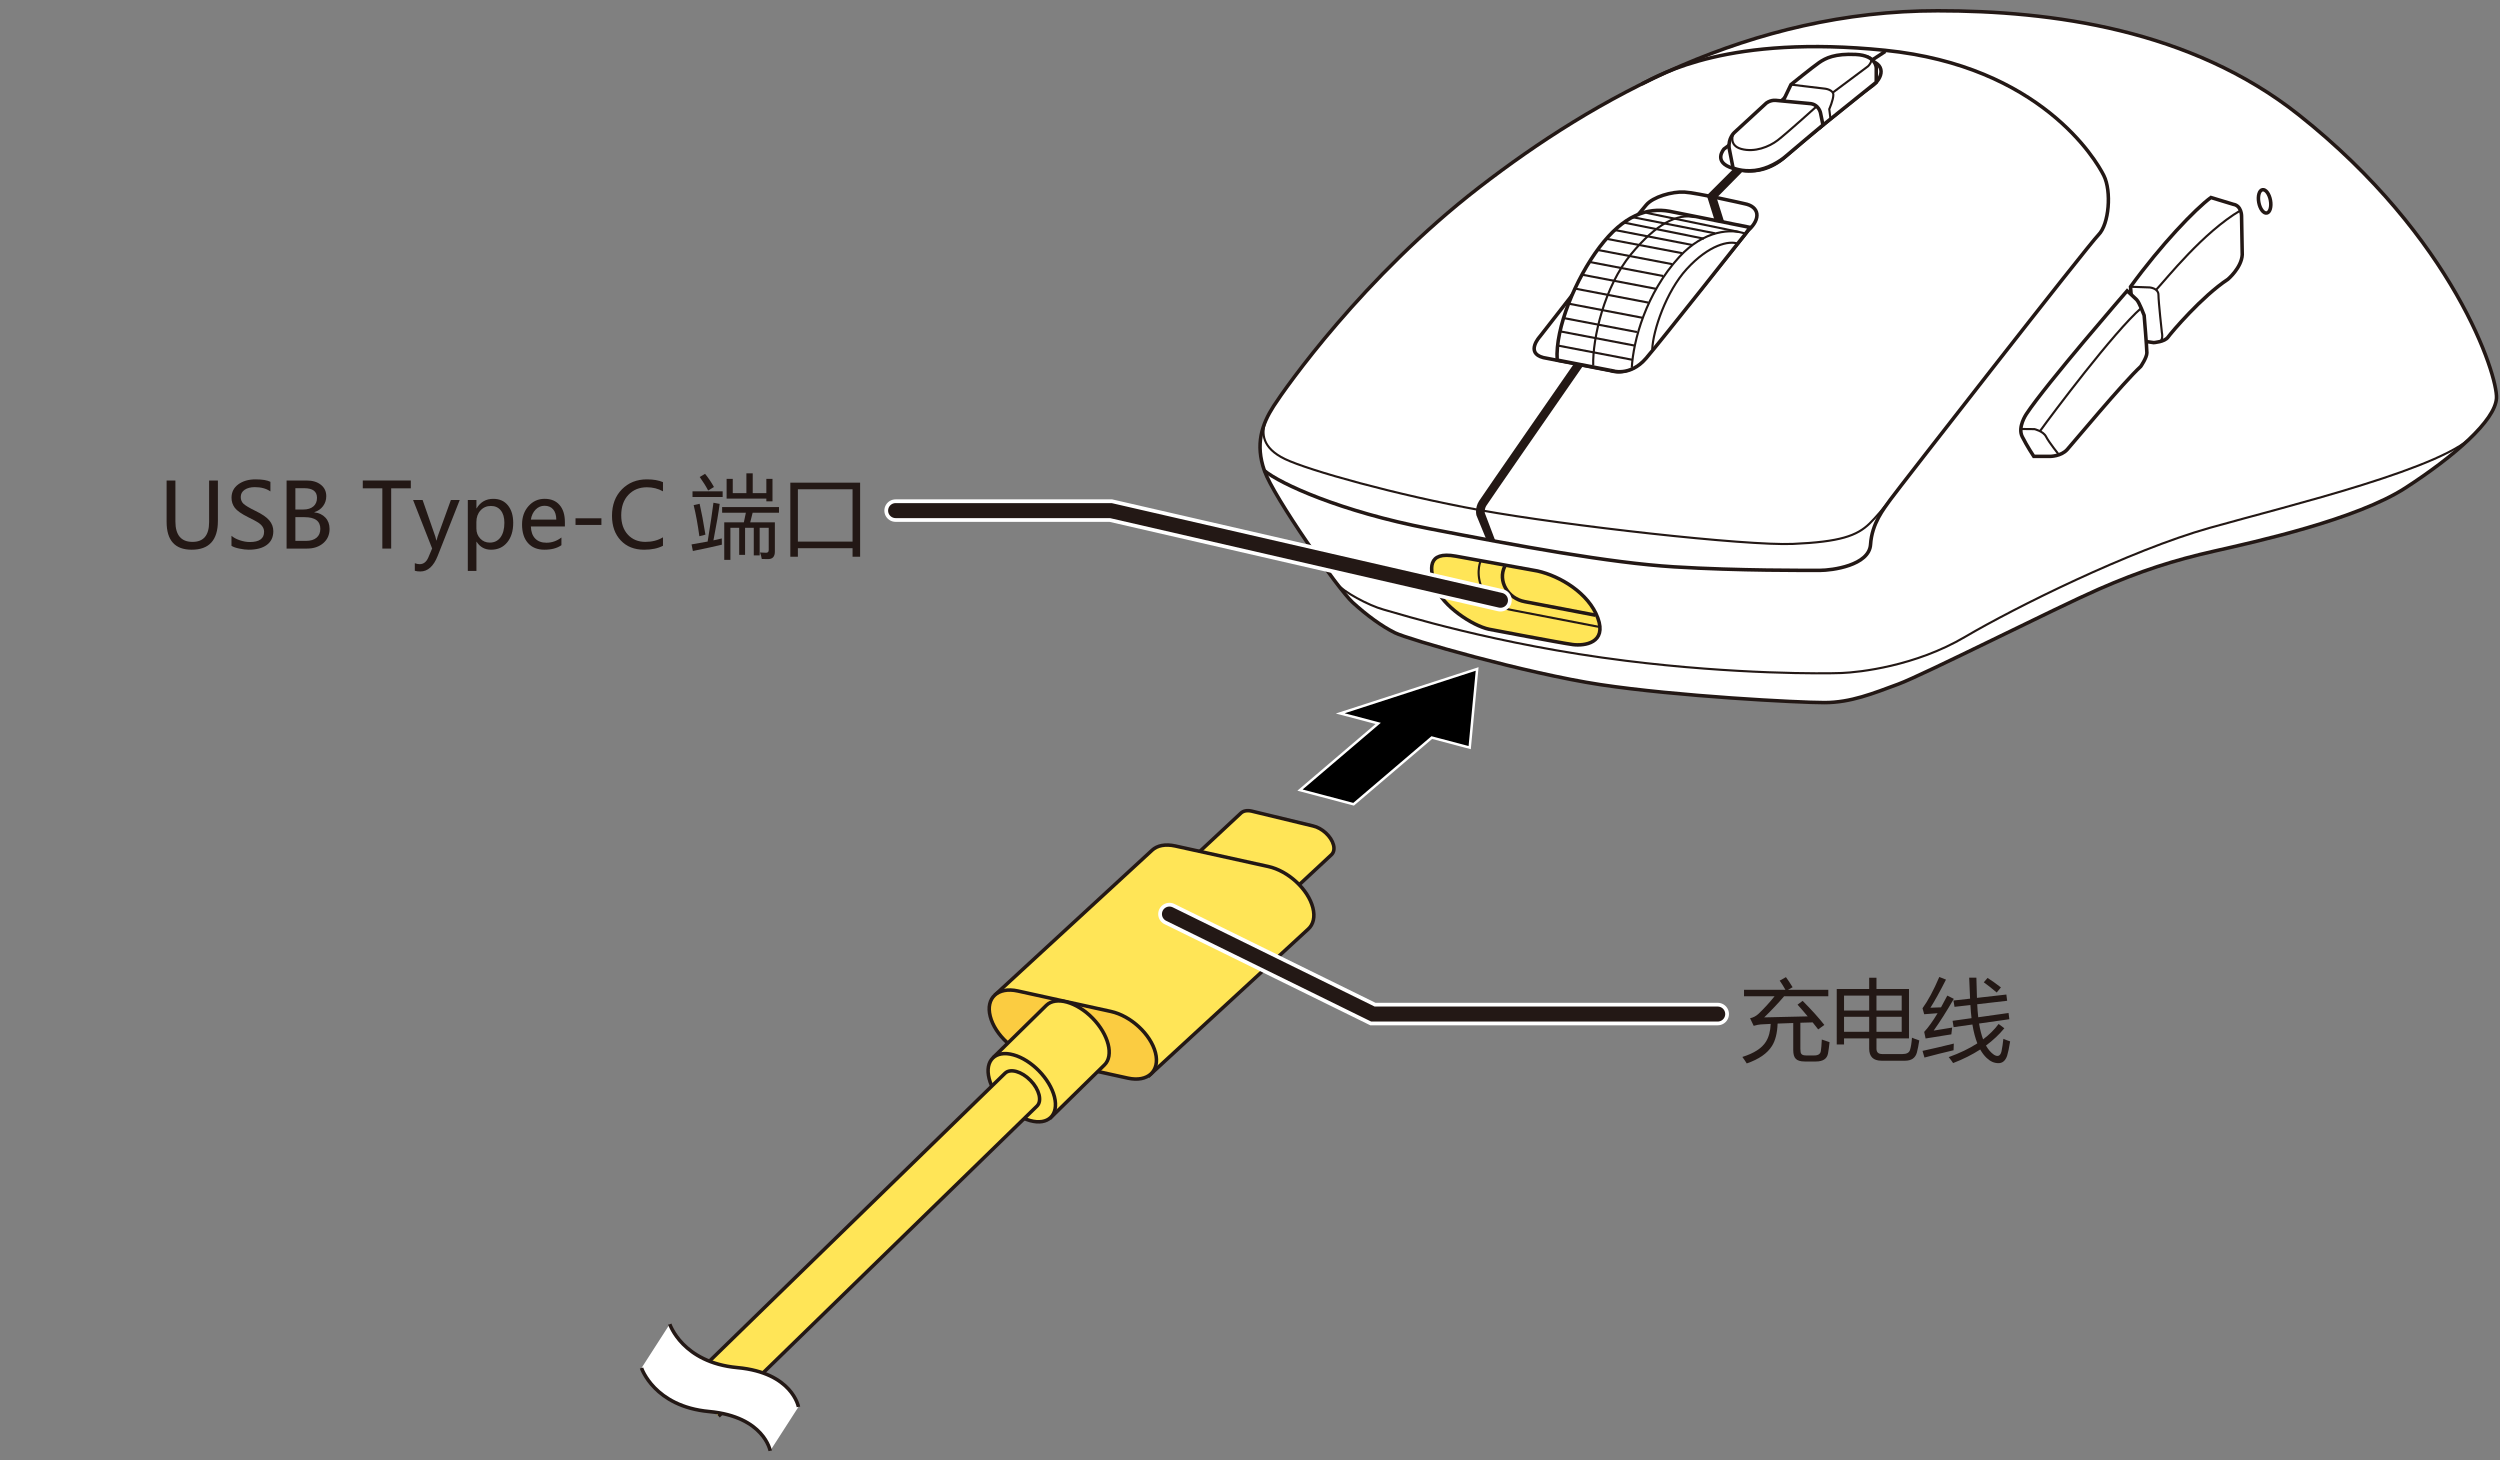 <?xml version="1.0" encoding="utf-8"?>
<!-- Generator: Adobe Illustrator 25.4.8, SVG Export Plug-In . SVG Version: 6.00 Build 0)  -->
<svg version="1.1" xmlns="http://www.w3.org/2000/svg" xmlns:xlink="http://www.w3.org/1999/xlink" x="0px" y="0px"
	 viewBox="0 0 500 292" enable-background="new 0 0 500 292" xml:space="preserve">
<rect x="0" y="0" width="500" height="292" fill="#808080" stroke="none"/>
<g id="レイヤー_1">
	<g>
		<g>
			<g>
				<path fill="#FFFFFF" stroke="#231815" stroke-width="0.709" stroke-miterlimit="10" d="M387.552,2.155
					c-37.439,0-68.522,17.394-91.715,35.315S257.096,77.53,254.724,81.22c-2.372,3.69-3.69,7.643-1.845,12.914
					c1.845,5.271,14.759,23.719,17.658,26.355c2.899,2.635,5.798,4.744,8.434,6.062c2.635,1.318,26.191,8.117,41.155,10.384
					c15.174,2.299,39.491,3.584,44.762,3.584s9.751-1.845,14.759-3.69c5.007-1.845,31.626-15.286,40.059-18.975
					c8.434-3.69,15.022-5.798,23.192-7.643c8.17-1.845,28.463-6.325,38.214-12.65s17.921-13.441,18.185-17.921
					c0.264-4.48-8.467-32.038-39.532-56.663C438.153,5.845,410.217,2.155,387.552,2.155z"/>
				<path fill="none" stroke="#231815" stroke-width="0.709" stroke-miterlimit="10" d="M252.879,94.133
					c3.163,2.635,15.286,8.17,32.943,11.596c17.658,3.426,36.106,6.852,49.02,7.643c12.914,0.791,26.798,0.701,29.17,0.701
					c2.372,0,9.835-0.965,10.099-5.182s2.635-7.116,3.953-8.961c1.318-1.845,39.532-50.865,41.641-52.973
					c2.108-2.108,2.635-8.697,1.054-11.86s-12.65-21.874-43.749-25.037s-44.706,4.706-48.675,6.747"/>
				<path fill="#231815" d="M297.279,107.918l-1.993-4.851c-0.037-0.148-0.338-1.487,0.515-2.852
					c0.684-1.094,18.215-26.346,18.961-27.42l1.869,0.334c-6.311,9.089-18.826,27.16-19.356,28.008
					c-0.402,0.643-0.339,1.283-0.31,1.467l2.136,5.651L297.279,107.918z"/>
				<path fill="none" stroke="#231815" stroke-width="0.709" stroke-miterlimit="10" d="M317.656,54.899l-9.673,12.398
					c0,0-2.997,3.27,0.681,4.224l13.352,2.589c0,0,3.679,1.362,6.948-2.452c3.27-3.815,20.709-25.614,20.709-25.614
					c2.589-2.316,2.18-4.769-0.817-5.313c0,0-9.537-2.18-11.989-2.316c-2.452-0.136-6.267,0.954-7.63,2.589
					C327.874,42.637,317.656,54.899,317.656,54.899z"/>
				<polygon fill="#231815" points="343.149,44.801 341.357,39.085 347.016,33.438 348.583,34.241 343.331,39.57 344.807,44.281 
									"/>
				<g>
					<path fill="#FFFFFF" stroke="#231815" stroke-width="0.709" stroke-miterlimit="10" d="M442.182,39.503
						c-3.134,2.316-9.946,9.401-16.077,17.848l0.817,10.627l3.815,0.545c0,0,2.18-0.136,2.861-1.09s6.812-8.175,11.989-11.581
						c0,0,2.725-2.316,2.861-4.905l-0.136-7.766c0,0,0-2.044-1.635-2.316L442.182,39.503z"/>
					<path fill="none" stroke="#231815" stroke-width="0.425" stroke-miterlimit="10" d="M426.106,57.351l3.815,0.136
						c0,0,1.771,0.136,1.771,1.499s0.681,7.493,0.681,7.493s0.389,1.742-0.623,1.893"/>
					<path fill="none" stroke="#231815" stroke-width="0.425" stroke-miterlimit="10" d="M431.214,57.98
						c2.112-2.264,9.44-11.532,16.88-15.89"/>
				</g>
				<path fill="none" stroke="#231815" stroke-width="0.425" stroke-miterlimit="10" d="M253.056,84.343
					c-0.734,2.277-0.729,5.229,3.971,7.477c4.7,2.248,22.124,7.156,39.06,10.22c16.936,3.064,53.109,7.151,62.51,6.742
					s12.792-1.615,15.327-4.087c2.535-2.473,6.149-7.39,6.149-7.39"/>
				<path fill="none" stroke="#231815" stroke-width="0.709" stroke-miterlimit="10" d="M347.561,27.752l-2.759,2.044
					c0,0-2.35,2.657,1.839,3.883c4.189,1.226,7.664,0.102,10.423-2.35c2.759-2.452,14.612-12.262,17.167-13.999
					s2.963-4.7-0.715-5.313c-3.679-0.613-6.846-0.817-8.788,0.817S347.561,27.752,347.561,27.752z"/>
				
					<line fill="none" stroke="#231815" stroke-width="0.709" stroke-miterlimit="10" x1="374.379" y1="12.033" x2="377.057" y2="10.283"/>
				<g>
					<path fill="#FFFFFF" stroke="#231815" stroke-width="0.709" stroke-miterlimit="10" d="M375.249,16.452l0.004-2.801
						c0,0,0.102-2.555-4.087-2.759c-4.189-0.204-6.029,0.715-7.357,1.635s-5.62,4.394-5.62,4.394l-2.248,4.7l7.919,3.985
						L375.249,16.452z"/>
					<path fill="none" stroke="#231815" stroke-width="0.425" stroke-miterlimit="10" d="M358.188,16.921l6.846,0.817
						c0,0,1.635,0.204,1.635,1.226c0,1.022-0.817,2.861-0.817,2.861l0.243,1.931"/>
					<path fill="none" stroke="#231815" stroke-width="0.425" stroke-miterlimit="10" d="M366.546,18.522l7.072-5.279
						c0,0,1.819-1.761-0.677-2.068"/>
				</g>
				<g>
					<path fill="#FFE557" stroke="#231815" stroke-width="0.709" stroke-miterlimit="10" d="M291.157,111.235l16.349,2.963
						c4.496,1.022,10.218,4.394,12.058,9.401c1.839,5.007-2.657,5.62-5.007,5.313c-2.35-0.307-16.758-3.065-16.758-3.065
						c-3.372-0.715-9.299-4.7-10.627-8.379S285.401,110.192,291.157,111.235z"/>
					<path fill="none" stroke="#231815" stroke-width="0.425" stroke-miterlimit="10" d="M296.067,112.346
						c0,0-1.162,2.835,0.8,6.247c1.202,2.091,3.372,3.065,5.824,3.474l17.29,3.348"/>
					<path fill="none" stroke="#231815" stroke-width="0.709" stroke-miterlimit="10" d="M300.948,113.275
						c-1.441,2.928,0.62,6.441,3.992,7.054l14.135,2.707"/>
				</g>
				<g>
					<path fill="#FFFFFF" stroke="#231815" stroke-width="0.709" stroke-miterlimit="10" d="M364.59,24.993l-0.475-2.35
						c0,0-0.307-1.839-2.248-1.941l-6.54-0.613c0,0-1.022-0.204-2.044,0.511l-6.438,5.927c0,0-1.226,1.124-1.022,3.065l0.785,3.992
						c0,0,1.718,0.811,4.375,0.505c2.657-0.307,5.119-1.922,6.08-2.759S364.59,24.993,364.59,24.993z"/>
					<path fill="none" stroke="#231815" stroke-width="0.425" stroke-miterlimit="10" d="M346.659,26.73
						c0,0-1.039,2.35,1.618,3.065c2.657,0.715,5.518-0.409,7.255-1.737c1.737-1.328,7.797-6.79,7.797-6.79"/>
				</g>
				<g>
					<path fill="#FFFFFF" stroke="#231815" stroke-width="0.709" stroke-miterlimit="10" d="M329.215,71.657
						c3.27-3.815,19.299-24.167,19.299-24.167c0.241-0.216,1.31-1.793,1.499-2.009l-16.098-3.219
						c-4.496-0.817-9.196,0.817-13.999,7.153s-8.89,16.247-8.483,22.594l10.834,2.1C322.267,74.109,325.945,75.471,329.215,71.657z"
						/>
					<path fill="none" stroke="#231815" stroke-width="0.425" stroke-miterlimit="10" d="M326.358,73.53
						c0.307-5.416,2.81-14.831,9.49-22.136c4.969-5.433,10.5-5.697,13.254-4.639"/>
					<path fill="none" stroke="#231815" stroke-width="0.425" stroke-miterlimit="10" d="M330.449,69.878
						c0.15-3.808,2.792-11.594,6.894-16.07c4.496-4.905,8.489-5.706,10.184-5.086"/>
					<path fill="none" stroke="#231815" stroke-width="0.425" stroke-miterlimit="10" d="M318.644,73.121
						c-0.164-5.419,2.248-15.838,7.562-22.276c5.1-6.179,9.309-8.174,12.729-7.419"/>
					
						<line fill="none" stroke="#231815" stroke-width="0.425" stroke-miterlimit="10" x1="326.416" y1="71.947" x2="311.695" y2="69.136"/>
					
						<line fill="none" stroke="#231815" stroke-width="0.425" stroke-miterlimit="10" x1="326.93" y1="69.118" x2="312.21" y2="66.308"/>
					
						<line fill="none" stroke="#231815" stroke-width="0.425" stroke-miterlimit="10" x1="327.39" y1="66.411" x2="312.669" y2="63.6"/>
					
						<line fill="none" stroke="#231815" stroke-width="0.425" stroke-miterlimit="10" x1="328.463" y1="63.55" x2="313.742" y2="60.739"/>
					
						<line fill="none" stroke="#231815" stroke-width="0.425" stroke-miterlimit="10" x1="329.681" y1="60.524" x2="314.961" y2="57.713"/>
					
						<line fill="none" stroke="#231815" stroke-width="0.425" stroke-miterlimit="10" x1="331.214" y1="57.765" x2="316.494" y2="54.955"/>
					
						<line fill="none" stroke="#231815" stroke-width="0.425" stroke-miterlimit="10" x1="332.645" y1="55.209" x2="317.925" y2="52.398"/>
					
						<line fill="none" stroke="#231815" stroke-width="0.425" stroke-miterlimit="10" x1="334.438" y1="52.833" x2="319.718" y2="50.023"/>
					
						<line fill="none" stroke="#231815" stroke-width="0.425" stroke-miterlimit="10" x1="336.431" y1="50.636" x2="321.265" y2="47.755"/>
					
						<line fill="none" stroke="#231815" stroke-width="0.425" stroke-miterlimit="10" x1="338.474" y1="49.001" x2="322.952" y2="46.002"/>
					
						<line fill="none" stroke="#231815" stroke-width="0.425" stroke-miterlimit="10" x1="340.79" y1="47.739" x2="324.753" y2="44.512"/>
					
						<line fill="none" stroke="#231815" stroke-width="0.425" stroke-miterlimit="10" x1="343.028" y1="46.669" x2="326.484" y2="43.431"/>
				</g>
				
					<line fill="none" stroke="#231815" stroke-width="0.425" stroke-miterlimit="10" x1="347.882" y1="46.409" x2="329.271" y2="42.569"/>
				<g>
					<path fill="#FFFFFF" stroke="#231815" stroke-width="0.709" stroke-miterlimit="10" d="M425.424,58.168
						c0,0-16.213,18.665-20.164,24.66c0,0-1.771,2.589-0.817,4.496s2.316,3.951,2.316,3.951h3.27c0,0,2.18,0,3.406-1.362
						s11.172-13.352,14.714-16.622c0,0,1.226-1.771,1.226-2.725s-0.545-7.493-0.545-7.493s-0.954-2.589-1.499-3.134
						S425.424,58.168,425.424,58.168z"/>
					<path fill="none" stroke="#231815" stroke-width="0.425" stroke-miterlimit="10" d="M404.171,85.796l2.725,0.03
						c0,0,1.771,0.409,2.316,1.499c0.545,1.09,2.573,3.63,2.573,3.63"/>
					<path fill="none" stroke="#231815" stroke-width="0.425" stroke-miterlimit="10" d="M407.989,86.235
						c2.448-3.406,14.76-19.819,20.253-24.624"/>
				</g>
				<path fill="none" stroke="#231815" stroke-width="0.425" stroke-miterlimit="10" d="M267.386,116.75
					c1.249,1.59,6.322,4.345,9.32,5.163c2.997,0.817,22.502,7.005,48.444,10.236c22.044,2.745,39.647,2.589,43.189,2.452
					s14.714-1.362,24.66-7.221c9.946-5.858,32.971-17.303,48.911-21.799c15.94-4.496,47.944-12.133,53.196-19.01"/>
			</g>
			
				<ellipse transform="matrix(0.983 -0.182 0.182 0.983 0.23 83.115)" fill="none" stroke="#231815" stroke-width="0.709" stroke-miterlimit="10" cx="453.061" cy="40.302" rx="1.185" ry="2.37"/>
		</g>
		<g>
			<polygon stroke="#FFFFFF" stroke-width="0.5" points="275.64,144.682 268.049,142.679 295.427,133.794 293.939,149.523 
				286.356,147.517 270.718,160.852 259.999,158.017 			"/>
		</g>
		<g>
			<g>
				<path fill="#FFE557" stroke="#231815" stroke-width="0.709" d="M253.896,182.483l12.378-11.525
					c0.464-0.426,0.642-1.113,0.426-1.967l0,0c-0.433-1.696-2.277-3.397-4.107-3.803l-12.272-2.966
					c-0.92-0.204-1.667-0.039-2.124,0.385L236.1,173.887"/>
				<path fill="#FFFFFF" stroke="#231815" stroke-width="0.709" d="M254.587,180.278c-0.432-1.693-2.27-3.396-4.103-3.804
					l-12.275-2.962c-1.833-0.405-2.976,0.644-2.539,2.342l0,0c0.429,1.694,2.273,3.398,4.108,3.796l12.267,2.974
					C253.888,183.023,255.024,181.976,254.587,180.278L254.587,180.278z"/>
			</g>
			<g>
				<path fill="#FFE557" stroke="#231815" stroke-width="0.709" d="M229.604,215.32l32.049-29.515
					c1.002-0.912,1.396-2.407,0.918-4.263l0,0c-0.936-3.679-4.928-7.37-8.915-8.241l-18.616-4.106
					c-1.999-0.437-3.611-0.082-4.608,0.836l-31.459,28.976"/>
				<path fill="#FBCC41" stroke="#231815" stroke-width="0.709" d="M231.092,210.543c-0.942-3.684-4.926-7.377-8.91-8.249
					l-18.624-4.097c-3.982-0.88-6.457,1.399-5.511,5.075l0,0c0.935,3.686,4.933,7.375,8.903,8.251l18.637,4.106
					C229.566,216.497,232.032,214.221,231.092,210.543L231.092,210.543z"/>
			</g>
			<g>
				<path fill="#FFE557" stroke="#231815" stroke-width="0.709" stroke-linejoin="round" d="M209.943,223.722l10.945-10.735
					c1.91-1.854,0.854-6.032-2.347-9.325c-3.21-3.289-7.35-4.457-9.274-2.593l-10.67,10.479"/>
				<path fill="#FFE557" stroke="#231815" stroke-width="0.709" d="M202.699,210.973c-3.605-1.013-5.789,1.114-4.872,4.741
					c0.91,3.63,4.576,7.392,8.183,8.4c3.609,1.011,5.788-1.115,4.878-4.748C209.968,215.744,206.3,211.971,202.699,210.973z"/>
				<g>
					<g>
						<path fill="#322A29" stroke="#231815" stroke-width="0.709" d="M214.331,216.2L214.331,216.2L214.331,216.2z"/>
					</g>
				</g>
				<path fill="#FFE557" stroke="#231815" stroke-width="0.709" stroke-linejoin="round" d="M143.708,283.248l63.691-62.036
					c1.047-1.023,0.47-3.324-1.298-5.126c-1.764-1.815-4.053-2.456-5.098-1.433l-63.582,61.932"/>
			</g>
			<g>
				<path fill="#FFFFFF" d="M128.365,273.506c0,0,2.521,7.683,13.529,8.705c11.008,1.017,12.212,7.855,12.212,7.855l5.651-8.786
					c0,0-1.2-6.839-12.21-7.856c-11.01-1.016-13.531-8.702-13.531-8.702L128.365,273.506z"/>
				<path fill="none" stroke="#231815" stroke-width="0.709" d="M159.691,281.38c0,0-1.2-6.839-12.21-7.856
					c-11.01-1.016-13.528-8.702-13.528-8.702"/>
				<path fill="none" stroke="#231815" stroke-width="0.709" d="M154.041,290.166c0,0-1.202-6.839-12.21-7.856
					c-11.008-1.021-13.528-8.705-13.528-8.705"/>
			</g>
		</g>
	</g>
</g>
<g id="レイヤー_2">
	<g>
		<path fill="#231815" d="M43.58,104.169c0,3.85-1.746,5.774-5.238,5.774c-3.346,0-5.019-1.857-5.019-5.572v-8.271h1.758v8.191
			c0,2.725,1.143,4.087,3.428,4.087c2.209,0,3.313-1.318,3.313-3.955v-8.323h1.758V104.169z"/>
		<path fill="#231815" d="M46.296,107.158c0.416,0.363,0.973,0.662,1.67,0.896s1.359,0.352,1.986,0.352
			c1.91,0,2.865-0.68,2.865-2.039c0-0.381-0.103-0.724-0.308-1.028s-0.486-0.574-0.844-0.809s-1.028-0.595-2.013-1.081
			c-1.365-0.68-2.265-1.311-2.698-1.894s-0.65-1.25-0.65-2c0-1.131,0.454-2.027,1.362-2.689s2.054-0.993,3.437-0.993
			c1.354,0,2.347,0.164,2.979,0.492v1.916c-0.82-0.568-1.857-0.853-3.111-0.853c-0.832,0-1.51,0.174-2.035,0.523
			s-0.787,0.833-0.787,1.455c0,0.551,0.182,0.999,0.545,1.345s1.151,0.817,2.364,1.415c1.336,0.639,2.271,1.277,2.804,1.916
			s0.8,1.356,0.8,2.153c0,1.195-0.434,2.112-1.301,2.751s-2.071,0.958-3.612,0.958c-0.539,0-1.167-0.075-1.885-0.224
			s-1.241-0.335-1.569-0.558V107.158z"/>
		<path fill="#231815" d="M57.317,109.715V96.101h3.999c1.195,0,2.15,0.286,2.865,0.857s1.072,1.329,1.072,2.272
			c0,0.75-0.212,1.412-0.637,1.986s-1.009,0.981-1.753,1.222v0.035c0.926,0.105,1.666,0.456,2.219,1.05s0.831,1.349,0.831,2.263
			c0,1.172-0.42,2.12-1.261,2.843s-1.917,1.085-3.23,1.085H57.317z M59.075,97.639v4.263h1.6c0.85,0,1.516-0.207,2-0.62
			s0.725-0.986,0.725-1.718c0-1.283-0.855-1.925-2.566-1.925H59.075z M59.075,103.431v4.746h2.109c0.92,0,1.63-0.212,2.131-0.637
			s0.751-1.015,0.751-1.771c0-1.559-1.058-2.338-3.173-2.338H59.075z"/>
		<path fill="#231815" d="M82.164,97.665h-3.929v12.05h-1.767v-12.05h-3.911v-1.564h9.606V97.665z"/>
		<path fill="#231815" d="M91.946,99.995l-4.412,11.188c-0.82,2.074-1.978,3.111-3.472,3.111c-0.428,0-0.794-0.047-1.099-0.141
			v-1.512c0.334,0.129,0.656,0.193,0.967,0.193c0.779,0,1.362-0.457,1.749-1.371l0.747-1.767l-3.814-9.703h1.907l2.54,7.304
			l0.211,0.8h0.044c0.035-0.182,0.105-0.442,0.211-0.782l2.654-7.321H91.946z"/>
		<path fill="#231815" d="M95.286,108.344v5.845h-1.723V99.995h1.723v1.679h0.035c0.762-1.271,1.875-1.907,3.34-1.907
			c1.242,0,2.216,0.435,2.922,1.305s1.059,2.038,1.059,3.502c0,1.617-0.4,2.917-1.2,3.898s-1.876,1.472-3.23,1.472
			c-1.248,0-2.212-0.533-2.892-1.6H95.286z M95.277,105.707c0,0.791,0.255,1.458,0.765,2s1.148,0.813,1.916,0.813
			c0.914,0,1.629-0.352,2.145-1.055s0.773-1.676,0.773-2.918c0-1.049-0.24-1.871-0.721-2.465s-1.137-0.892-1.969-0.892
			c-0.85,0-1.547,0.302-2.092,0.905s-0.817,1.377-0.817,2.32V105.707z"/>
		<path fill="#231815" d="M112.979,105.294h-6.803c0.029,1.037,0.313,1.838,0.853,2.404s1.292,0.848,2.259,0.848
			c1.09,0,2.089-0.349,2.997-1.046v1.538c-0.855,0.604-1.989,0.905-3.401,0.905c-1.406,0-2.503-0.445-3.292-1.336
			s-1.182-2.127-1.182-3.709c0-1.488,0.432-2.716,1.296-3.683s1.938-1.45,3.221-1.45c1.271,0,2.265,0.409,2.979,1.226
			s1.072,1.961,1.072,3.432V105.294z M111.256,103.914c-0.006-0.879-0.214-1.559-0.624-2.039s-0.987-0.721-1.731-0.721
			c-0.686,0-1.279,0.255-1.78,0.765s-0.816,1.175-0.945,1.995H111.256z"/>
		<path fill="#231815" d="M120.282,104.987h-5.177v-1.327h5.177V104.987z"/>
		<path fill="#231815" d="M132.596,109.153c-1.002,0.527-2.259,0.791-3.771,0.791c-1.951,0-3.51-0.62-4.676-1.859
			s-1.749-2.878-1.749-4.917c0-2.191,0.656-3.955,1.969-5.291s2.979-2.004,5.001-2.004c1.301,0,2.376,0.185,3.226,0.554v1.837
			c-0.973-0.539-2.042-0.809-3.208-0.809c-1.518,0-2.754,0.505-3.709,1.516s-1.433,2.375-1.433,4.091
			c0,1.629,0.445,2.922,1.336,3.88s2.057,1.437,3.498,1.437c1.348,0,2.52-0.305,3.516-0.914V109.153z"/>
		<path fill="#231815" d="M143.934,100.777c-0.223,1.729-0.639,4.16-1.248,7.295c0.604-0.129,1.16-0.258,1.67-0.387
			c-0.012,0.457-0.006,0.873,0.018,1.248c-1.324,0.328-3.258,0.75-5.801,1.266l-0.264-1.318c1.178-0.193,2.25-0.384,3.217-0.571
			c0.574-3.521,0.961-6.108,1.16-7.761L143.934,100.777z M138.502,98.263h6.029v1.143h-6.029V98.263z M138.73,101.023l1.195-0.264
			c0.387,1.676,0.773,3.732,1.16,6.17l-1.213,0.316C139.557,104.902,139.176,102.828,138.73,101.023z M139.943,95.398l1.072-0.633
			c0.691,0.855,1.283,1.734,1.775,2.637l-1.16,0.703C141.209,97.285,140.646,96.382,139.943,95.398z M144.426,101.41h11.373v1.143
			h-5.273l-0.483,1.916h4.931v5.836c0,1.008-0.445,1.512-1.336,1.512c-0.305,0-0.732-0.006-1.283-0.018
			c-0.082-0.48-0.199-0.914-0.352-1.301c0.398,0.035,0.803,0.053,1.213,0.053c0.352,0,0.527-0.182,0.527-0.545v-4.447h-1.811v5.52
			h-1.178v-5.52h-1.74v5.414h-1.178v-5.414h-1.758v6.416h-1.23v-7.506h3.92l0.404-1.916h-4.746V101.41z M153.268,100.267v-0.545
			h-7.945v-3.955h1.23v2.865h2.725V94.66h1.266v3.973h2.725v-2.865h1.23v4.5H153.268z"/>
		<path fill="#231815" d="M158.066,96.54h13.957v14.801h-1.512v-1.705h-10.934v1.705h-1.512V96.54z M170.512,108.318V97.859h-10.934
			v10.459H170.512z"/>
	</g>
	<g>
		<path fill="#231815" d="M360.528,200.173c1.805,1.816,3.252,3.422,4.342,4.816l-1.23,0.896c-0.363-0.475-0.732-0.943-1.107-1.406
			c-0.867,0.023-1.688,0.047-2.461,0.07v5.221c0,0.527,0.064,0.861,0.193,1.002c0.152,0.211,0.463,0.316,0.932,0.316h1.67
			c0.773,0,1.207-0.293,1.301-0.879c0.082-0.492,0.146-1.26,0.193-2.303c0.422,0.164,0.938,0.34,1.547,0.527
			c-0.082,0.82-0.182,1.564-0.299,2.232c-0.188,1.09-1.002,1.635-2.443,1.635h-2.215c-0.879,0-1.482-0.188-1.811-0.562
			c-0.328-0.316-0.492-0.896-0.492-1.74v-5.396c-1.16,0.041-2.203,0.079-3.129,0.114c-0.064,1.898-0.439,3.39-1.125,4.474
			c-0.926,1.488-2.607,2.654-5.045,3.498c-0.234-0.387-0.527-0.82-0.879-1.301c2.332-0.727,3.902-1.74,4.711-3.041
			c0.58-0.92,0.899-2.109,0.958-3.568c-0.773,0.035-1.438,0.07-1.995,0.105c-0.34,0.023-0.809,0.117-1.406,0.281l-0.721-1.512
			c0.621-0.141,1.166-0.422,1.635-0.844c1.148-1.084,2.235-2.268,3.261-3.551h-6.108v-1.301h8.279
			c-0.41-0.727-0.791-1.336-1.143-1.828l1.248-0.703c0.422,0.574,0.867,1.248,1.336,2.021l-0.932,0.51h8.068v1.301h-8.842
			c-1.119,1.318-2.443,2.725-3.973,4.219c3.639-0.076,6.536-0.144,8.692-0.202c-0.662-0.797-1.339-1.579-2.03-2.347L360.528,200.173
			z"/>
		<path fill="#231815" d="M367.349,197.8h6.486v-2.25h1.459v2.25h6.504v9.879h-6.504v2.057c0,0.715,0.375,1.072,1.125,1.072h4.113
			c0.797,0,1.283-0.264,1.459-0.791c0.188-0.574,0.322-1.4,0.404-2.479c0.34,0.152,0.826,0.334,1.459,0.545
			c-0.141,0.938-0.299,1.74-0.475,2.408c-0.293,1.102-1.09,1.652-2.391,1.652h-4.676c-1.652,0-2.479-0.809-2.479-2.426v-2.039
			h-5.027v1.213h-1.459V197.8z M368.808,202.107h5.027v-2.988h-5.027V202.107z M368.808,206.361h5.027v-3.006h-5.027V206.361z
			 M380.339,199.119h-5.045v2.988h5.045V199.119z M380.339,206.361v-3.006h-5.045v3.006H380.339z"/>
		<path fill="#231815" d="M386.737,206.115c1.043-0.152,2.273-0.352,3.691-0.598c-0.07,0.434-0.123,0.885-0.158,1.354
			c-1.957,0.305-3.674,0.58-5.15,0.826l-0.281-1.318c0.814-0.873,1.708-2.118,2.681-3.735c-0.949,0.053-1.843,0.12-2.681,0.202
			l-0.334-1.195c1.09-1.488,2.209-3.574,3.357-6.258l1.336,0.527c-1.207,2.379-2.244,4.254-3.111,5.625
			c0.697-0.023,1.403-0.05,2.118-0.079c0.404-0.721,0.823-1.503,1.257-2.347l1.301,0.65
			C389.333,202.242,387.991,204.357,386.737,206.115z M384.505,210.175c2.062-0.445,4.148-0.932,6.258-1.459
			c-0.035,0.469-0.053,0.914-0.053,1.336c-1.957,0.457-3.896,0.943-5.818,1.459L384.505,210.175z M389.743,211.423
			c2.203-0.791,4.11-1.708,5.722-2.751c-0.416-1.061-0.744-2.317-0.984-3.771l-3.753,0.527l-0.211-1.266l3.788-0.527
			c-0.1-0.82-0.173-1.696-0.22-2.628l-3.182,0.36l-0.211-1.266l3.322-0.369c-0.064-1.219-0.123-2.619-0.176-4.201h1.441
			c0.029,1.512,0.067,2.859,0.114,4.043l5.88-0.668l0.158,1.248l-5.985,0.694c0.041,0.926,0.108,1.793,0.202,2.602l6.064-0.853
			l0.158,1.248l-6.056,0.861c0.199,1.213,0.469,2.268,0.809,3.164c1.242-0.938,2.276-1.963,3.103-3.076l1.143,0.861
			c-1.055,1.271-2.279,2.423-3.674,3.454c0.451,0.809,0.99,1.427,1.617,1.854c0.773,0.457,1.271,0.223,1.494-0.703
			c0.152-0.75,0.275-1.582,0.369-2.496c0.539,0.234,0.99,0.404,1.354,0.51c-0.199,1.266-0.398,2.221-0.598,2.865
			c-0.34,0.996-0.92,1.494-1.74,1.494c-0.855,0-1.646-0.352-2.373-1.055c-0.475-0.451-0.899-1.011-1.274-1.679
			c-1.611,1.043-3.419,1.948-5.423,2.716C390.411,212.29,390.118,211.892,389.743,211.423z M396.757,196.464l0.756-0.879
			c0.832,0.527,1.723,1.16,2.672,1.898l-0.844,1.02C398.368,197.671,397.507,196.992,396.757,196.464z"/>
	</g>
	<polyline fill="none" stroke="#FFFFFF" stroke-width="4.5" stroke-linecap="round" stroke-miterlimit="10" points="233.888,182.81 
		274.578,202.81 343.544,202.81 	"/>
	<polyline fill="none" stroke="#FFFFFF" stroke-width="4.5" stroke-linecap="round" stroke-miterlimit="10" points="
		300.095,120.052 222.164,102.121 179.121,102.121 	"/>
	<polyline fill="none" stroke="#231815" stroke-width="3" stroke-linecap="round" stroke-miterlimit="10" points="233.888,182.81 
		274.578,202.81 343.544,202.81 	"/>
	<polyline fill="none" stroke="#231815" stroke-width="3" stroke-linecap="round" stroke-miterlimit="10" points="300.095,120.052 
		222.164,102.121 179.121,102.121 	"/>
	<g>
	</g>
	<g>
	</g>
	<g>
	</g>
	<g>
	</g>
	<g>
	</g>
	<g>
	</g>
	<g>
	</g>
	<g>
	</g>
	<g>
	</g>
	<g>
	</g>
	<g>
	</g>
</g>
</svg>
